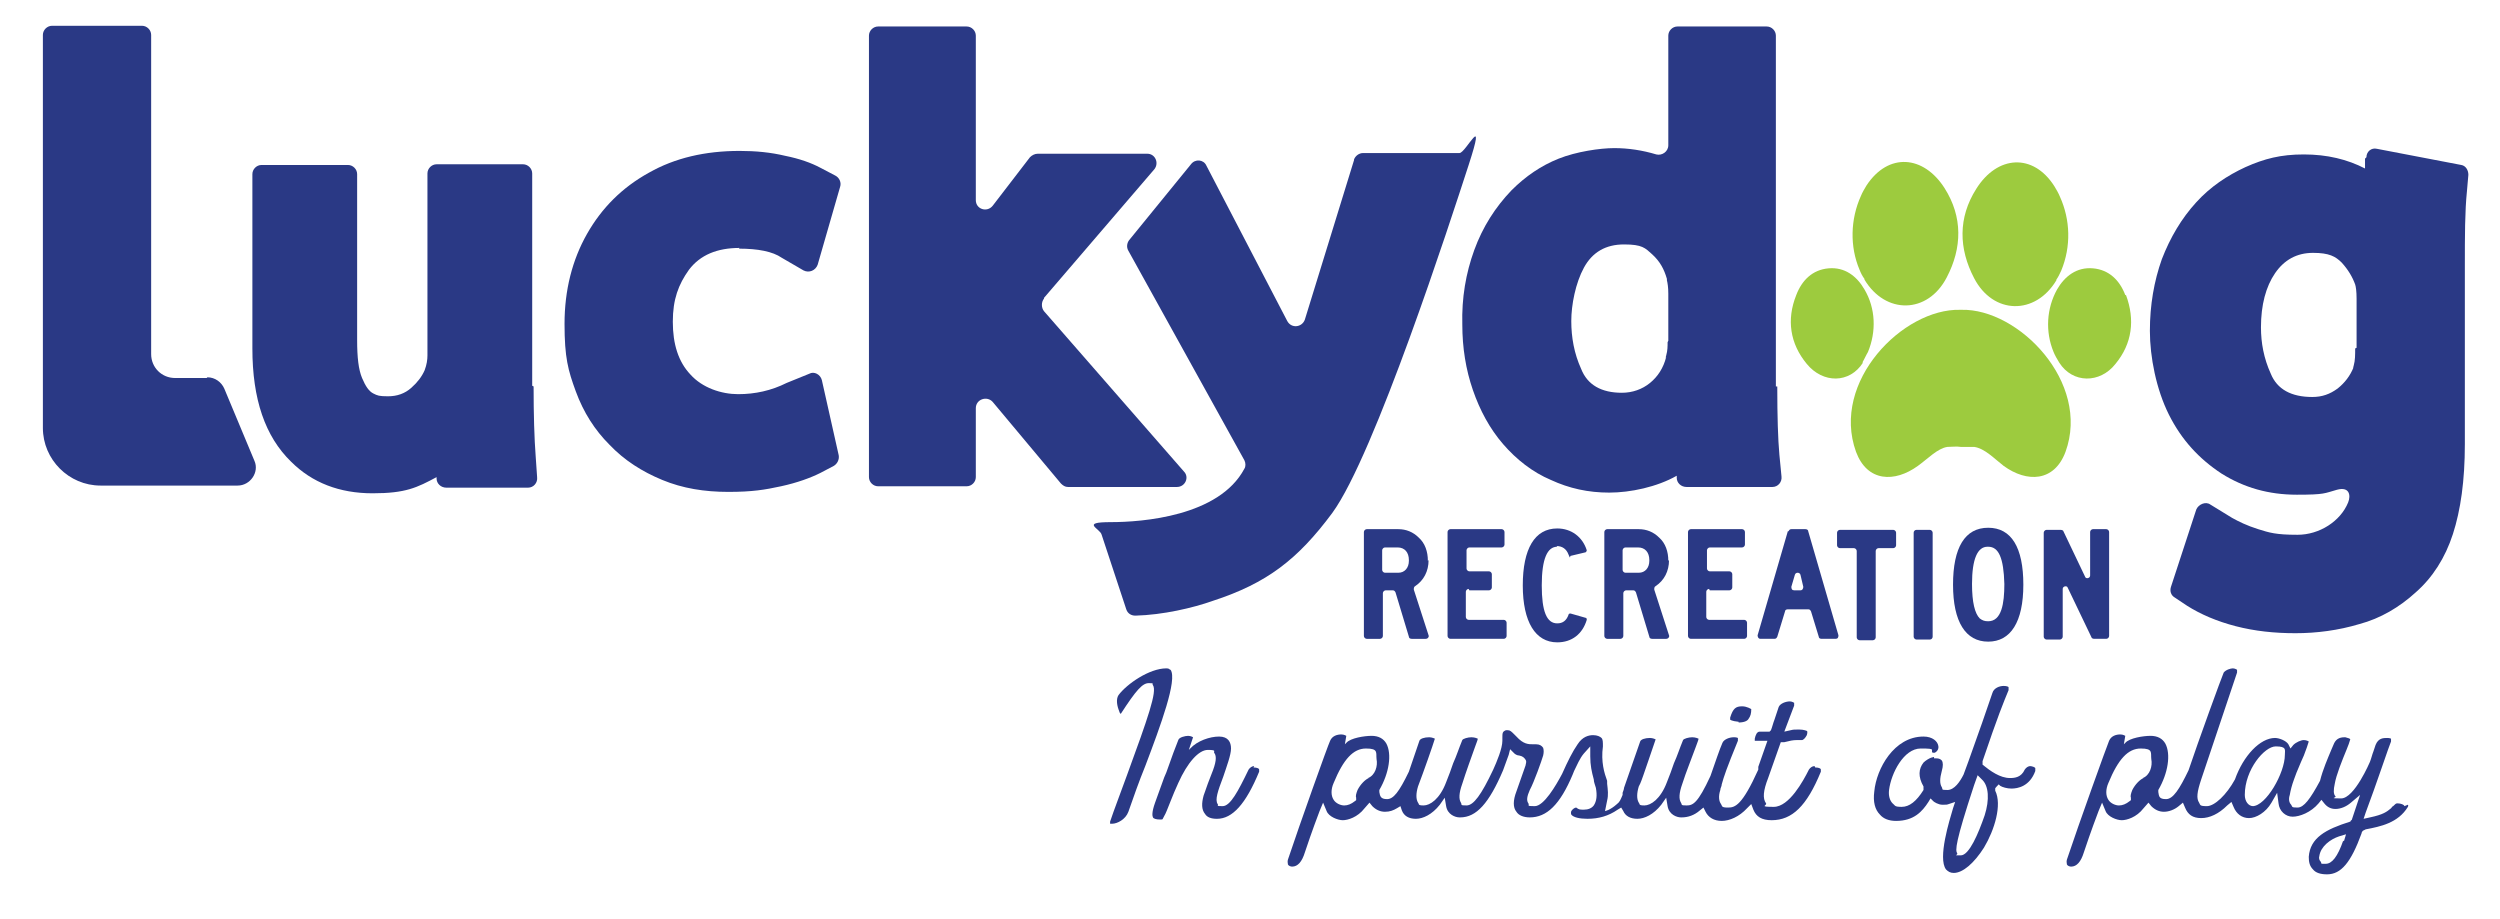 <?xml version="1.0" encoding="UTF-8"?>
<svg preserveAspectRatio="xMidYMid slice" width="68px" height="25px" xmlns="http://www.w3.org/2000/svg" id="Layer_1" viewBox="0 0 355.6 135.6">
  <defs>
    <style>.cls-1{fill:#2a3985;}.cls-1,.cls-2{stroke-width:0px;}.cls-2{fill:#9dcb3e;}</style>
  </defs>
  <path class="cls-1" d="m29.4,56.2h-4.5c-1.9,0-3.4-1.5-3.4-3.4V8.1c0-.4,0-.7,0-.7,0-.7-.6-1.3-1.3-1.3H7.4c-.7,0-1.3.6-1.3,1.3v55.9c0,4.5,3.7,8.2,8.2,8.2h19.5c1.8,0,3.1-1.9,2.4-3.5l-4.3-10.3c-.4-.9-1.3-1.6-2.4-1.6Z"></path>
  <path class="cls-1" d="m203.1,82.2c0-1.3-.4-2.5-1.3-3.3-.8-.8-1.8-1.2-2.9-1.2h-4.5c-.2,0-.4.2-.4.4v14.8c0,.2.2.4.4.4h1.9c.2,0,.4-.2.4-.4v-6.1c0-.2.2-.4.4-.4h1c.2,0,.3.1.4.3l1.9,6.3c0,.2.2.3.4.3h2c.3,0,.5-.3.4-.5l-2.1-6.5c0-.2,0-.4.2-.5,1.2-.8,1.9-2.1,1.9-3.7Zm-2.7,0c0,1-.6,1.7-1.5,1.7h-1.9c-.2,0-.4-.2-.4-.4v-2.8c0-.2.2-.4.4-.4h1.8c1,0,1.6.7,1.6,1.8Z"></path>
  <path class="cls-1" d="m209,86.4h2.8c.2,0,.4-.2.4-.4v-1.9c0-.2-.2-.4-.4-.4h-2.8c-.2,0-.4-.2-.4-.4v-2.6c0-.2.2-.4.4-.4h4.6c.2,0,.4-.2.4-.4v-1.8c0-.2-.2-.4-.4-.4h-7.3c-.2,0-.4.2-.4.4v14.8c0,.2.2.4.4.4h7.6c.2,0,.4-.2.4-.4v-1.9c0-.2-.2-.4-.4-.4h-5c-.2,0-.4-.2-.4-.4v-3.6c0-.2.2-.4.4-.4Z"></path>
  <path class="cls-1" d="m221.4,80.1c.8,0,1.4.4,1.7,1.2s.2.2.3.2l2.1-.5c.1,0,.2-.2.2-.3-.6-1.9-2.2-3.1-4.2-3.1-3.2,0-4.9,2.9-4.9,8.1s1.8,8.1,4.9,8.1c2.1,0,3.6-1.2,4.2-3.2,0-.1,0-.3-.2-.3l-2.1-.6c-.1,0-.3,0-.3.2-.3.8-.8,1.2-1.6,1.2-1.5,0-2.2-1.7-2.2-5.4,0-3.8.8-5.5,2.2-5.5Z"></path>
  <path class="cls-1" d="m237.3,82.2c0-1.3-.4-2.5-1.3-3.3-.8-.8-1.8-1.2-2.9-1.2h-4.5c-.2,0-.4.2-.4.4v14.8c0,.2.2.4.4.4h1.9c.2,0,.4-.2.4-.4v-6.1c0-.2.2-.4.4-.4h1c.2,0,.3.1.4.3l1.9,6.3c0,.2.2.3.4.3h2c.3,0,.5-.3.4-.5l-2.1-6.5c0-.2,0-.4.2-.5,1.2-.8,1.9-2.1,1.9-3.7Zm-2.7,0c0,1-.6,1.7-1.5,1.7h-1.9c-.2,0-.4-.2-.4-.4v-2.8c0-.2.2-.4.4-.4h1.8c1,0,1.6.7,1.6,1.8Z"></path>
  <path class="cls-1" d="m243.2,86.4h2.8c.2,0,.4-.2.4-.4v-1.9c0-.2-.2-.4-.4-.4h-2.8c-.2,0-.4-.2-.4-.4v-2.6c0-.2.2-.4.4-.4h4.6c.2,0,.4-.2.4-.4v-1.8c0-.2-.2-.4-.4-.4h-7.3c-.2,0-.4.2-.4.4v14.8c0,.2.2.4.4.4h7.6c.2,0,.4-.2.4-.4v-1.9c0-.2-.2-.4-.4-.4h-5c-.2,0-.4-.2-.4-.4v-3.6c0-.2.2-.4.4-.4Z"></path>
  <path class="cls-1" d="m254.3,78l-4.3,14.8c0,.2.1.5.4.5h2c.2,0,.3-.1.4-.3l1.1-3.6c0-.2.2-.3.4-.3h2.9c.2,0,.3.1.4.3l1.1,3.6c0,.2.2.3.4.3h2c.3,0,.4-.2.4-.5l-4.3-14.8c0-.2-.2-.3-.4-.3h-2c-.2,0-.3.1-.4.3Zm1.8,8.4h-.9c-.3,0-.4-.2-.4-.5l.5-1.7c.1-.4.7-.4.8,0l.4,1.7c0,.2-.1.5-.4.5Z"></path>
  <path class="cls-1" d="m261.7,80.4h2c.2,0,.4.2.4.4v12.3c0,.2.2.4.4.4h1.9c.2,0,.4-.2.4-.4v-12.3c0-.2.2-.4.4-.4h2.1c.2,0,.4-.2.4-.4v-1.8c0-.2-.2-.4-.4-.4h-7.6c-.2,0-.4.2-.4.4v1.8c0,.2.2.4.4.4Z"></path>
  <rect class="cls-1" x="272.2" y="77.8" width="2.7" height="15.6" rx=".4" ry=".4"></rect>
  <path class="cls-1" d="m282.8,77.5c-3.3,0-5,2.8-5,8.1s1.8,8.1,5,8.1,5-2.8,5-8.1-1.7-8.1-5-8.1Zm0,2.7c1.5,0,2.2,1.6,2.3,5.3,0,2.8-.4,5.3-2.3,5.3-.5,0-.8-.1-1.2-.4-.7-.7-1.1-2.3-1.1-4.9,0-3.6.8-5.3,2.2-5.3Z"></path>
  <path class="cls-1" d="m297.3,78.1v6.2c0,.4-.6.5-.7.2l-3.1-6.5c0-.1-.2-.2-.4-.2h-2c-.2,0-.4.2-.4.4v14.8c0,.2.2.4.4.4h1.9c.2,0,.4-.2.4-.4v-6.8c0-.4.6-.5.7-.2l3.4,7.1c0,.1.2.2.4.2h1.7c.2,0,.4-.2.4-.4v-14.8c0-.2-.2-.4-.4-.4h-1.9c-.2,0-.4.2-.4.4Z"></path>
  <path class="cls-1" d="m75.7,57.3v-30.2c0-.7-.6-1.3-1.3-1.3h-12.3c-.7,0-1.3.6-1.3,1.3v25.9c0,.6-.1,1.3-.4,2.1-.4.9-1,1.7-1.9,2.5-.9.8-2,1.2-3.3,1.2s-1.5-.1-2.1-.4c-.6-.3-1.1-1-1.6-2.2-.5-1.2-.7-2.9-.7-5.4v-23.6c0-.7-.6-1.3-1.3-1.3h-12.3c-.7,0-1.3.6-1.3,1.3v24.8c0,7.2,1.8,12.5,5.5,16.1,3,3,6.9,4.5,11.6,4.5s6.3-.8,9.1-2.3v.2c0,.7.6,1.3,1.4,1.3h11.6c.8,0,1.4-.7,1.3-1.5l-.2-2.9c-.2-2.6-.3-6-.3-10Z"></path>
  <path class="cls-1" d="m105.1,37.8c2.7,0,4.8.4,6.1,1.3l3.1,1.8c.8.4,1.7,0,2-.8l3.2-11.1c.2-.6-.1-1.3-.7-1.6l-2.1-1.1c-1.3-.7-3-1.3-5-1.7-2.1-.5-4.2-.7-6.5-.7-4.9,0-9.2,1-12.9,3.1-3.8,2.1-6.7,5-8.8,8.7-2.1,3.7-3.2,8-3.2,12.8s.5,6.6,1.6,9.6c1.1,3,2.7,5.5,4.8,7.6,2.1,2.2,4.6,3.8,7.5,5,2.9,1.2,6,1.7,9.4,1.7s5.2-.3,7.5-.8c2.3-.5,4.2-1.2,5.6-1.9l1.9-1c.5-.3.8-.9.7-1.5l-2.4-10.7c-.2-.8-1.1-1.3-1.8-.9l-3.2,1.3c-2.2,1.1-4.5,1.6-6.9,1.6s-5.1-.9-6.8-2.8c-1.7-1.8-2.5-4.3-2.5-7.5s.8-5.3,2.3-7.4c1.6-2.1,4-3.1,7.2-3.1Z"></path>
  <path class="cls-1" d="m148.5,44.8l15.7-18.3c.7-.9.1-2.2-1-2.2h-15.6c-.4,0-.8.2-1.1.5l-5.3,6.9c-.8,1-2.4.5-2.4-.8V7.5c0-.7-.6-1.3-1.3-1.3h-12.6c-.7,0-1.3.6-1.3,1.3v62.8c0,.7.6,1.3,1.3,1.3h12.6c.7,0,1.3-.6,1.3-1.3v-9.8c0-1.3,1.6-1.8,2.4-.9l9.7,11.6c.3.3.6.5,1,.5h15.5c1.2,0,1.8-1.4,1-2.2l-19.9-22.8c-.4-.5-.4-1.3,0-1.8Z"></path>
  <path class="cls-1" d="m252.6,57.4V7.5c0-.7-.6-1.3-1.3-1.3h-12.7c-.7,0-1.3.6-1.3,1.3v15.6c0,.9-.9,1.5-1.7,1.3-2-.6-4-.9-6-.9s-5.4.5-7.9,1.5c-2.5,1-4.7,2.5-6.7,4.5-2.3,2.4-4.1,5.2-5.3,8.5-1.2,3.3-1.8,6.8-1.7,10.6,0,3.3.5,6.4,1.5,9.3,1,2.9,2.4,5.5,4.3,7.7,1.9,2.2,4.2,4,6.8,5.1,2.6,1.2,5.3,1.8,8.3,1.8s6.8-.8,9.6-2.4v.3c0,.7.6,1.3,1.4,1.3h12.2c.8,0,1.4-.7,1.3-1.5l-.3-3.1c-.2-2.2-.3-5.4-.3-9.7Zm-15.4-6.3c0,.6,0,1.2-.2,1.9s0,.1,0,.2c-.4,1.6-1.2,2.8-2.3,3.7-1.1.9-2.5,1.4-4,1.4-2.9,0-4.9-1.1-5.8-3.4-1-2.2-1.4-4.5-1.4-6.8s.6-5.4,1.8-7.6c1.2-2.2,3.1-3.3,5.7-3.3s3,.5,4,1.4c1.1,1,1.7,2.1,2.1,3.5h0v.2c.1.4.2,1,.2,1.9v6.7Z"></path>
  <path class="cls-1" d="m336.4,25v1.4c-2.5-1.3-5.4-2-8.7-2s-5.6.6-8.3,1.8c-2.6,1.2-5,2.8-7,5-2.1,2.3-3.7,5-4.9,8.1-1.1,3.1-1.7,6.5-1.7,10.2s.9,8.3,2.7,11.9c1.8,3.6,4.3,6.3,7.5,8.4,3.2,2,6.7,3,10.7,3s3.9-.2,5.7-.7,2,.8,1.6,1.8c-1.1,2.7-4.1,4.6-7.2,4.6s-4-.3-5.6-.8c-1.6-.5-2.8-1.1-3.7-1.6l-3.1-1.9c-.7-.5-1.7,0-2,.7l-3.6,11c-.2.6,0,1.2.5,1.5l1.8,1.2c1.9,1.2,4.2,2.2,6.9,2.9,2.7.7,5.5,1,8.5,1s6.1-.4,9.1-1.3c3-.8,5.7-2.4,8-4.5,2.4-2.1,4.2-4.9,5.3-8.3,1.1-3.4,1.7-7.6,1.7-12.8v-25.4c0-4.2,0-7.7.3-10.6l.2-2.3c0-.7-.4-1.3-1-1.4l-12-2.3c-.8-.2-1.5.4-1.5,1.2Zm-1.4,27c0,.9,0,1.7-.2,2.4s0,.2,0,.2c-.5,1.3-1.3,2.3-2.3,3.1-1.1.8-2.2,1.2-3.6,1.2-3,0-5-1.1-5.9-3.3-1-2.2-1.4-4.4-1.4-6.6,0-3.2.7-5.8,2-7.7,1.3-1.9,3.1-2.9,5.4-2.9s3.2.5,4.1,1.4c.9,1,1.5,2,1.9,3.1h0c.1.3.2,1,.2,2v7Z"></path>
  <path class="cls-1" d="m192.6,25.2l-7,22.7c-.4,1.1-1.9,1.3-2.5.2l-11.5-22.1c-.4-.9-1.6-1-2.2-.2l-8.8,10.8c-.3.4-.4,1-.1,1.5l16.5,29.8c.2.4.2.9,0,1.2-3.6,6.8-14.6,7.6-19,7.6s-1.5.9-1.3,1.8l3.5,10.6c.2.6.7.9,1.3.9,3.9-.1,8.2-1.1,11-2.1,7.7-2.5,12.1-5.9,17-12.5,6-8.2,16.8-41.5,19.4-49.5s-.4-1.7-1.3-1.7h-13.7c-.6,0-1.1.4-1.3.9Z"></path>
  <path class="cls-2" d="m292.5,42.2c.3-.4.5-.9.7-1.3,1.4-3.4,1.3-7.2-.2-10.5-.2-.5-.5-1-.8-1.5-3-4.7-8.1-4.4-11.1.4-2.6,4.1-2.5,8.5-.3,12.7,2.7,5.2,8.7,5.3,11.7.3Z"></path>
  <path class="cls-2" d="m302.3,44.4c-.8-2.1-2.3-3.6-4.6-3.8-2.3-.2-4,1.1-5.1,3,0,0,0,0,0,0-1.5,2.7-1.7,6-.5,8.9.2.5.5,1,.8,1.5,1.9,3,5.8,3,8,.2,2.4-2.9,2.8-6.3,1.5-9.8Z"></path>
  <path class="cls-2" d="m279,46.5s0,0-.1,0c0,0,0,0-.1,0-8.1-.2-18.4,10.2-14.8,20.2,1.6,4.3,5.5,4.4,8.8,2,1.4-1,2.8-2.5,4.2-2.7.6,0,1.3-.1,1.9,0,.6,0,1.3,0,1.9,0,1.5.2,2.9,1.7,4.2,2.7,3.3,2.4,7.2,2.3,8.8-2,3.6-9.9-6.7-20.4-14.8-20.2Z"></path>
  <path class="cls-2" d="m265.2,42.2c3,5,9,4.9,11.7-.3,2.2-4.2,2.3-8.6-.3-12.7-3-4.7-8-5.1-11.1-.4-.3.5-.6,1-.8,1.5-1.5,3.3-1.6,7.2-.2,10.5.2.5.4.9.7,1.3Z"></path>
  <path class="cls-2" d="m264.9,54c.3-.5.5-1,.8-1.5,1.2-2.9,1.1-6.2-.5-8.9,0,0,0,0,0,0-1.1-1.9-2.8-3.2-5.1-3-2.3.2-3.8,1.7-4.6,3.8-1.4,3.5-.9,6.9,1.5,9.8,2.3,2.8,6.1,2.8,8-.2Z"></path>
  <path class="cls-1" d="m166.4,97.7c0-.1-.2-.2-.5-.2-2.4,0-5.6,2.2-6.8,3.8-.4.6-.2,1.6.1,2.3,0,.2.2.3.2.4,2.2-3.4,3.1-4.4,4-4.4s.4.1.6.3c.6.9-.7,4.6-3.7,12.8-.9,2.5-1.8,4.8-2.4,6.6,0,.2,0,.3,0,.3,0,0,.1,0,.3,0,.7,0,1.9-.6,2.3-1.7.7-2,1.5-4.3,2.4-6.5,2.2-5.8,4.6-12.3,3.6-13.7Z"></path>
  <path class="cls-1" d="m178.4,111.4c-.3,0-.6.2-.8.5-1.5,3.1-2.6,5.2-3.7,5.2s-.5-.1-.7-.3c-.4-.6,0-1.8.8-3.9.5-1.5,1.1-3.1,1.1-4s-.4-1.7-1.7-1.7-3.1.6-4.1,1.7l-.2.2.6-1.8c0,0-.3-.2-.7-.2s-1.3.2-1.4.6c-.3.7-1,2.6-1.7,4.6l-.3.7c-.6,1.6-1.1,3.1-1.3,3.6-.5,1.4-.4,1.9-.3,2.1.1.2.5.3,1,.3s.3,0,.6-.5c.2-.3.5-1.1.9-2.1.3-.8.7-1.7,1.1-2.6,1.3-2.9,2.9-4.7,4.2-4.7s.8.2.9.4c.4.5.3,1.4-.4,3.1l-.5,1.3c-.3.8-.4,1.2-.6,1.7-.3,1.1-.3,2,.2,2.6.3.5.9.7,1.7.7,2.2,0,4.1-2.1,6-6.7,0-.1,0-.2,0-.3,0-.2-.4-.3-.8-.3Z"></path>
  <path class="cls-1" d="m247.3,105.2c.9,0,1.3-.3,1.4-.5.3-.4.4-.8.4-1.4,0,0-.6-.4-1.3-.4-.9,0-1.3.3-1.7,1.6,0,.2,0,.3,0,.3,0,0,.2.2,1.2.3Z"></path>
  <path class="cls-1" d="m258.1,111.4c-.3,0-.6.2-.8.5-.8,1.6-2.8,5.3-5,5.3s-.9-.2-1.1-.5c-.5-.7-.4-1.8.3-3.6l1.8-5.1h.5c.8-.2,1.2-.3,1.8-.3s.4,0,.7,0c.2,0,.5-.3.7-.7.1-.3.1-.6,0-.6,0,0-.4-.2-1.1-.2s-.8,0-1.2.1l-.9.2,1.4-3.7c0-.2,0-.3,0-.4,0,0-.3-.2-.6-.2-.6,0-1.4.3-1.6.8-.2.6-.4,1.2-.6,1.8-.2.5-.3,1-.5,1.5h0c0,0-.2.2-.2.2h-.1c0,0,0,0,0,0-.2,0-.5,0-.7,0-.2,0-.4,0-.6,0-.4,0-.6.5-.7,1,0,.2,0,.3,0,.3,0,0,0,0,.3,0s.5,0,.7,0h.8c0,0-1.3,3.7-1.3,3.7v.4c-2.3,5.1-3.3,5.4-4.3,5.4s-.8-.2-1-.5c-.3-.4-.4-1.1-.1-2,0-.3.2-.5.2-.8.3-1.1.7-2.3,2.3-6.2,0-.2,0-.3,0-.4,0,0-.2-.1-.5-.1h-.1c-.6,0-1.4.3-1.6.8-.4.9-1,2.7-1.7,4.7-1.8,3.9-2.5,4.2-3.4,4.2s-.6-.1-.8-.4c-.3-.5-.3-1.3.2-2.7.5-1.6,1.4-3.8,1.9-5.2.2-.6.4-1,.4-1.2,0,0-.4-.2-.9-.2s-1.2.2-1.3.4c-.5,1.2-.8,2.2-1.3,3.3-.3.9-.6,1.7-1,2.7-.9,2.4-2.3,3.3-3.2,3.3s-.6-.2-.8-.4c-.3-.5-.3-1.3,0-2.3l.2-.4c.3-.6,2-5.8,2.2-6.3,0,0-.4-.2-.8-.2-.7,0-1.3.2-1.4.5l-2.3,6.6c0,.2-.1.4-.2.7v.3c-.3.7-.4,1-.8,1.3-1,.9-1.7,1-1.7,1l.3-1.5c.2-.8.1-1.5,0-2.4v-.4c-.4-1.1-.9-2.7-.6-4.9,0-.6,0-1-.2-1.2-.2-.2-.6-.4-1.2-.4-.6,0-1.5.2-2.2,1.3-.7,1-1.4,2.4-2.2,4.2-.9,1.7-2.6,4.6-3.9,4.6s-.7-.1-.9-.4c-.3-.4-.2-1,.2-1.9.6-1.1,1.7-4.2,1.9-4.9.1-.4.1-.8,0-1.1-.2-.3-.5-.5-1-.5-.1,0-.2,0-.4,0-.7,0-1.4,0-2.4-1.1-.1-.1-.2-.2-.3-.3-.4-.4-.6-.6-.9-.6s-.2,0-.3,0c-.5.2-.5.4-.5,1.1,0,.1,0,.3,0,.4,0,1.1-.8,3-1.3,4.1-1.7,3.6-2.8,5.1-3.8,5.1s-.6-.1-.8-.4c-.3-.5-.3-1.3.2-2.7.5-1.6,1.3-3.8,1.8-5.2.2-.6.4-1,.4-1.2,0,0-.4-.2-.9-.2s-1.2.2-1.3.4c-.5,1.2-.8,2.2-1.3,3.3-.3.9-.6,1.7-1,2.7-.9,2.4-2.3,3.3-3.2,3.3s-.6-.2-.8-.4c-.3-.5-.3-1.3,0-2.3.8-2.1,2.1-5.8,2.4-6.8,0,0-.4-.2-.8-.2-.7,0-1.3.2-1.4.5l-1.5,4.4c-1.4,2.9-2.2,3.9-3.1,3.9s-1-.4-1.1-1h0s0-.2,0-.2h0c0,0,0-.1,0-.1,1.4-2.4,1.8-5.1,1-6.6-.4-.7-1.1-1.1-2.1-1.1s-3,.3-3.6,1l-.2.2.2-1.2c0,0-.3-.2-.7-.2-.6,0-1.3.2-1.6.9-.3.6-4.3,11.8-6,16.9-.1.3,0,.5,0,.7.1.2.4.3.6.3.8,0,1.4-.7,1.8-2,.3-.9,1-3,2.1-5.9l.5-1.2.5,1.2c.3.8,1.6,1.3,2.3,1.3s2.1-.4,3.1-1.7l.7-.8.4.5c.5.5,1.1.8,1.8.8s1.2-.2,1.7-.5l.5-.3.2.6c.3.8,1,1.2,2,1.2s2.3-.6,3.4-2l.7-1,.2,1.2c.2,1.2,1.3,1.6,1.9,1.6h.1c2.3,0,4.1-2,6.1-6.7.3-.8.5-1.4.8-2.2l.2-.8.6.6c.1.1.4.3.7.3.5.1.7.3.9.6.2.3,0,.6,0,.8l-1.3,3.7c-.5,1.3-.5,2.3,0,2.9.3.5,1,.8,1.9.8,2.4,0,4.3-1.8,6.1-6.1l.2-.5c.4-.8.8-1.8,1.4-2.5l.9-1v1.4c0,1.3.2,2.2.5,3.3,0,.4.2.8.3,1.2.2,1.1.1,1.9-.3,2.5-.3.4-.8.6-1.4.6s-.7,0-1.1-.3c0,0,0,0,0,0-.2,0-.5.2-.7.5-.1.3,0,.5,0,.5.3.4,1.2.6,2.3.6,1.6,0,3-.4,4.3-1.3l.5-.3.3.5c.3.7,1,1.1,2,1.1s2.3-.6,3.4-2l.7-1,.2,1.2c.2,1.2,1.3,1.6,1.9,1.6h.1c.9,0,1.8-.3,2.6-1l.5-.4.3.6c.4.8,1.2,1.3,2.3,1.3s2.5-.6,3.6-1.8l.6-.6.3.8c.4,1,1.2,1.5,2.6,1.5,2.9,0,5-2,7-6.9,0-.1,0-.2,0-.3,0-.2-.4-.3-.8-.3Zm-63.4,1.7c-.5.2-1.2.9-1.6,1.7-.2.5-.3.9-.2,1.1v.3c.1,0-.2.2-.2.2-.5.4-1,.6-1.5.6s-1.2-.3-1.5-.8c-.4-.6-.4-1.5,0-2.4,1.4-3.4,2.8-4.9,4.6-4.9s1.4.6,1.5,1.5c.2,1-.2,2.3-1.2,2.7Z"></path>
  <path class="cls-1" d="m288.8,111.4c-.3,0-.6.2-.8.5-.5,1.1-1.4,1.2-2.1,1.2-1.4,0-2.8-1-3.9-1.9h0c0,0,0-.3,0-.3v-.2s0,0,0,0c2.2-6.5,3-8.4,3.7-10.1h0c0-.3,0-.4,0-.4,0-.1-.3-.2-.7-.2-.6,0-1.4.3-1.6,1-1.2,3.5-1.5,4.4-3.4,9.7l-.7,1.9c-.5,1-1.3,2.2-2.3,2.2s-.6-.1-.8-.4c-.3-.5-.3-1.2,0-2.3.2-.7.2-1.2,0-1.5-.2-.2-.4-.3-.8-.3h-.3v-.2s-.4.1-.4.1c-.3.1-.8.4-1.1.7-.7.9-.8,2,0,3.4h0c0,0,0,.3,0,.3h0c0,.1,0,.2,0,.2-1,1.6-2,2.4-3.1,2.4s-.9-.2-1.3-.5c-.4-.4-.6-1.1-.5-1.9.3-2.4,2.1-5.9,4.5-5.9s1.3.2,1.7.6h0c0,.1,0,0,0,0h.3c.4-.2.6-.6.5-1-.1-.6-.8-1.3-2.1-1.3-4.2,0-6.7,4.6-7,7.8-.2,1.5.1,2.6.8,3.3.5.6,1.3.9,2.3.9,2.5,0,3.7-1.3,4.6-2.7l.3-.5.4.4c.1.1.7.5,1.3.5s.6,0,.9-.1l.9-.3-.3.9c-.5,1.7-2.2,7.1-1,8.7.3.3.6.5,1.1.5,1.3,0,2.9-1.4,4.3-3.6,1.5-2.5,2.6-6.1,1.6-8.1v-.3c-.1,0,.5-.6.5-.6l.2.2c.3.2,1,.4,1.6.4.9,0,2.6-.3,3.4-2.5,0-.2,0-.3,0-.4,0-.1-.4-.3-.8-.3Zm-6.5,7c-.9,2.6-2.2,5.7-3.4,5.7s-.4,0-.5-.3c-.3-.4-.3-1.5,2.4-9.7l.5-1.4.6.6c1,.9,1.1,2.9.4,5.1Z"></path>
  <path class="cls-1" d="m342,117.1c0-.2-.5-.4-1-.4-.2,0-.3.1-.6.4-.1,0-.2.2-.3.3-.6.5-1.1.9-3,1.3l-.9.2.3-.9c1.4-3.7,3.4-9.7,3.6-10.1,0-.3,0-.4,0-.4,0,0-.2-.1-.5-.1-.6,0-1.3,0-1.7,1-.1.3-.2.6-.3.9-.2.5-.3,1-.5,1.5,0,0-2.2,5.2-4.1,5.2s-.6-.1-.8-.3c-.3-.3-.3-.9-.1-1.8.2-1.2,1-3.2,1.7-4.9.2-.5.4-1,.5-1.4,0-.1-.3-.2-.7-.3h-.1c-.8,0-1.3.3-1.6,1.1l-.3.7c-.5,1.2-1.2,2.8-1.6,4.4-1.4,2.6-2.3,3.8-3.2,3.8s-.7-.1-.9-.4c-.3-.3-.4-.8-.2-1.4.1-.6.3-1.4.6-2.2.2-.6.4-1.1,1-2.5l.4-.9c.3-.8.6-1.6.7-2,0,0-.3-.2-.7-.2s-1.1.3-1.5.7l-.4.5-.3-.6c-.3-.5-1.3-.9-1.9-.9-2.1,0-4.5,2.5-5.7,5.9-1.2,2.2-2.9,3.8-4,3.8s-.9-.2-1.1-.5c-.4-.6-.3-1.5.3-3.3l5.1-15.2c0-.1,0-.3,0-.4,0,0-.3-.2-.6-.2s-1,.2-1.3.6c-.2.4-3.7,10-5,13.9-1.3,2.7-2.2,4.1-3.2,4.1s-1-.4-1.1-1h0s0-.2,0-.2h0c0,0,0-.1,0-.1,1.4-2.4,1.8-5.1,1-6.6-.4-.7-1.1-1.1-2.1-1.1s-3,.3-3.6,1l-.2.2.2-1.2c0,0-.3-.2-.7-.2-.6,0-1.3.2-1.6.9-.3.7-4.3,11.8-6,16.9-.1.3,0,.5,0,.7.1.2.4.3.6.3.8,0,1.4-.7,1.8-2,.3-.9,1-3,2.1-5.9l.5-1.2.5,1.2c.3.8,1.6,1.3,2.3,1.3s2.1-.4,3.1-1.7l.7-.8.4.5c.5.5,1.1.8,1.8.8s1.5-.3,2.1-.8l.6-.5.3.7c.4,1,1.1,1.5,2.3,1.5s2.5-.6,3.7-1.8l.6-.5.3.7c.4,1,1.2,1.6,2.2,1.6s2.4-.8,3.2-2.2l.8-1.4.2,1.5c.1,1.1,1,1.9,2,1.9s2.6-.6,3.7-1.9l.4-.5.4.5c.4.5.9.8,1.6.8s1.5-.3,2.2-.9l1.3-1.1-1.2,3.6h-.1c0,.1-.1.2-.1.2h0c-3.5,1.1-5.7,2.3-5.9,5,0,.7.1,1.3.6,1.8.4.5,1.1.7,2,.7,2,0,3.4-1.7,4.9-5.8,0,0,0-.2.2-.4h0c0,0,.4-.2.4-.2,2.1-.4,4.6-.9,6-3.2.1-.2,0-.3,0-.3Zm-37.1-4c-.5.2-1.2.9-1.6,1.7-.2.5-.3.9-.2,1.1v.3c.1,0-.2.2-.2.2-.5.4-1,.6-1.5.6s-1.2-.3-1.5-.8c-.4-.6-.4-1.5,0-2.4,1.4-3.4,2.8-4.9,4.6-4.9s1.4.6,1.5,1.5c.2,1-.2,2.3-1.2,2.7Zm15.6,4c-.7,0-1.2-.7-1.2-1.6,0-3.6,2.8-6.9,4.4-6.9s1.3.5,1.3,1.2c0,2.6-2.7,7.3-4.6,7.3Zm12.8,4.9c-.8,2.3-1.6,3.3-2.5,3.3s-.5,0-.7-.3c-.2-.2-.3-.5-.2-.8.2-1.4,1.6-2.4,2.8-2.8l1-.3-.3,1Z"></path>
</svg>
